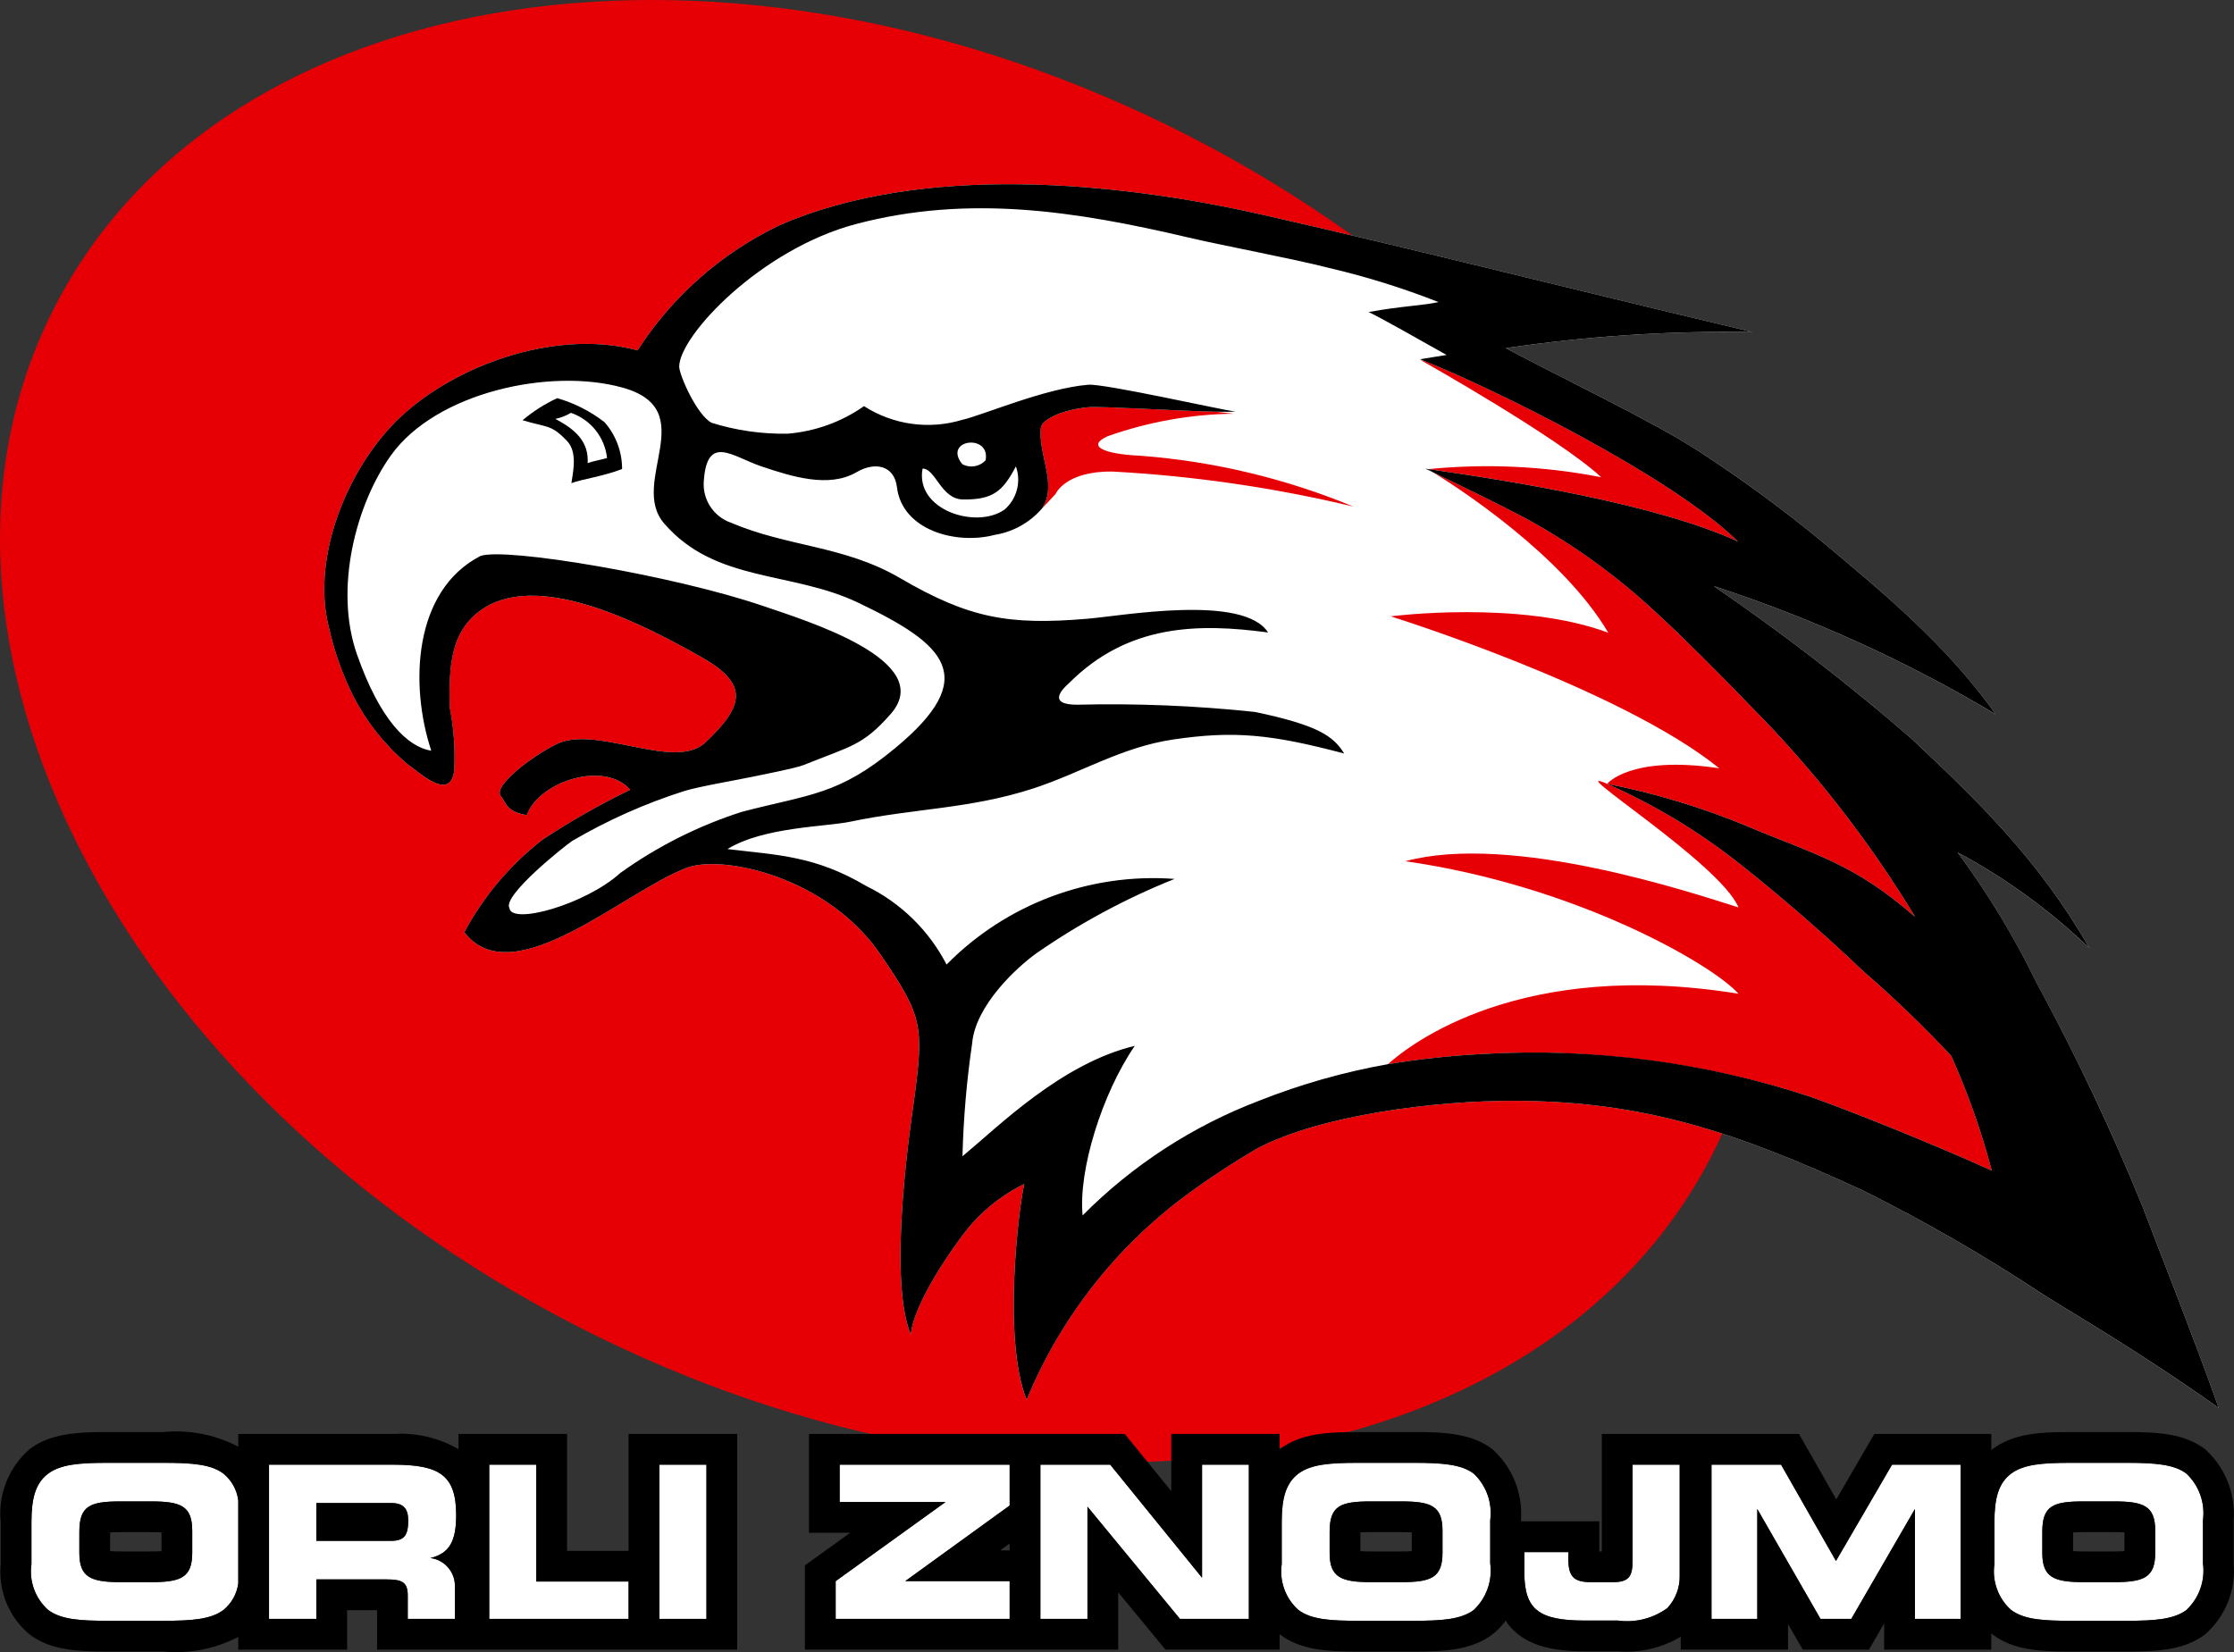 <svg clip-rule="evenodd" fill-rule="evenodd" stroke-linejoin="round" stroke-miterlimit="2" viewBox="144.806 100 270.389 200" xmlns="http://www.w3.org/2000/svg"><rect x="144.806" y="100" width="270.389" height="200" fill="#333333" stroke="none"/><g fill-rule="nonzero" transform="matrix(2.259 0 0 2.259 144.805 100)"><path d="m91.727 61.895c-9.016 17.629-36.207 21.755-60.727 9.211-24.525-12.544-37.098-37.005-28.08-54.637 9.017-17.629 36.209-21.755 60.728-9.211 24.527 12.543 37.097 37.005 28.079 54.637" fill="#e60005"/><path d="m114.836 64.762c-1.681-4.144-3.595-8.189-5.735-12.116-1.186-2.451-2.599-4.785-4.221-6.972 2.582 1.381 4.962 3.112 7.072 5.142-2.758-4.816-6.051-7.952-9.594-11.284-3.355-2.906-6.872-5.618-10.535-8.124 5.27 1.719 10.332 4.021 15.091 6.863-2.685-3.824-6.324-6.748-9.159-9.138-2.149-1.778-4.398-3.432-6.737-4.952-2.407-1.57-7.444-3.976-10.341-5.523 4.377-.652 8.8-.94 13.223-.862-11.585-2.755-17.563-4.313-26.282-6.292-7.749-1.756-18.203-2.776-25.856.57-3.107 1.485-5.741 3.807-7.604 6.705-4.118-1.123-9.301.579-12.439 3.332-2.953 2.585-5.122 7.657-4.081 11.582.283 1.246.715 2.453 1.285 3.597.722 1.405 1.715 2.653 2.921 3.672.586.389 2.308 2.066 2.495.292.058-1.115-.024-2.233-.244-3.327-.053-2.224.026-4.213 1.865-5.361 3.13-1.954 8.71 1.01 11.565 2.617 2.576 1.447 2.407 2.585.273 4.603-1.593 1.503-5.553-.787-7.729-.012-.975.345-3.748 2.278-3.232 2.893.292.353.277.831 1.386 1.014.652-1.809 4.173-2.945 5.539-1.358-1.623.788-3.193 1.681-4.701 2.674-1.724 1.343-3.149 3.032-4.183 4.959 2.575 3.362 8.53-2.168 11.916-3.452 1.911-.723 7.528.468 10.375 4.64 2.281 3.345 2.336 3.821 1.797 7.863-.101.765-1.453 9.404-.167 12.509.152-1.757 2.407-4.857 2.837-5.404.859-1.13 1.971-2.044 3.245-2.669-.286 1.175-1.185 8.318.122 11.566 1.802-4.368 4.763-8.162 8.561-10.972 1.222-.898 2.49-1.732 3.799-2.498 3.328-1.757 9.459-2.577 13.897-2.55 6.854.04 11.725 1.66 18.539 4.798 3.324 1.652 6.543 3.509 9.636 5.559 1.791 1.138 5.208 3.092 9.438 6.1-1.384-3.903-2.941-7.788-4.037-10.685" fill="#fff"/><path d="m33.331 25.133c-1.025.399-2.146.542-2.716.757.056-.47.367-1.631-.231-2.257-.868-.912-1.069-.712-2.384-1.114.563-.475 1.186-.873 1.855-1.183.919.265 1.779.703 2.536 1.289.608.693.942 1.585.94 2.508m-1.846-.314c.313-.115.556-.144 1.04-.273-.119-1.114-.877-2.063-1.937-2.424-.257.155-.538.265-.832.326 1.059.559 1.8 1.214 1.729 2.371"/><path d="m85.791 25.573c-3.047-.595-6.165-.741-9.254-.435 4.34.627 12.151 1.854 16.585 3.88-3.621-3.549-13.224-8.253-16.855-9.696-.045-.006-.089-.011-.138-.02 0 0 7.373 4.144 9.662 6.271" fill="#e60005"/><path d="m76.374 25.116c.015.008.171.081.421.202-.184-.114-.286-.175-.286-.175.009-.002.018-.004.028-.005-.054-.006-.113-.014-.163-.022"/><g fill="#e60005"><path d="m59.603 25.269c4.349.234 8.669.862 12.906 1.876-3.63-1.504-7.474-2.423-11.392-2.722-2.069-.094-2.905-.538-1.767-1.048 2.165-.768 4.442-1.175 6.738-1.205l-.968-.11c-2.164-.044-6.158-.301-6.804-.239-1.33.122-2.497.63-2.549 1.107-.159 1.444.934 3.079.041 4.346l.745-.799s.515-1.238 3.049-1.206"/><path d="m86.171 33.908c-4.725-1.772-11.662-.881-11.662-.881s12.287 3.839 17.607 8.143c-4.781-.717-6.008.834-6.008.834 2.59.509 5.122 1.277 7.559 2.292 3.605 1.519 5.659 1.97 8.943 4.84-2.473-4.094-5.424-7.878-8.793-11.272-1.512-1.585-3.841-3.902-4.89-4.854-1.999-1.902-4.222-3.553-6.62-4.918-1.064-.623-4.341-2.214-5.512-2.774 1.327.818 6.931 4.436 9.376 8.59"/><path d="m96.996 58.773c1.876.651 6.493 2.493 9.719 3.956-.553-2.105-1.279-4.161-2.171-6.146-1.491-1.596-3.065-3.111-4.716-4.54-2.553-2.442-4.886-4.374-6.525-5.679-2.201-1.757-4.619-3.222-7.194-4.36-2.576-1.138 6.07 4.258 7.035 6.621-2.53-.795-12.13-4.014-17.852-2.475 9.244 1.322 16.517 5.582 17.852 7.102-11.65-1.894-17.54 2.661-18.782 3.774 7.576-1.224 15.335-.625 22.634 1.747"/></g><path d="m114.837 64.761c-1.682-4.143-3.596-8.188-5.732-12.116-1.187-2.45-2.6-4.784-4.223-6.971 2.582 1.381 4.961 3.111 7.071 5.141-2.759-4.816-6.05-7.951-9.594-11.284-3.355-2.905-6.873-5.618-10.536-8.124 5.271 1.719 10.334 4.021 15.094 6.863-2.687-3.823-6.326-6.748-9.161-9.138-2.149-1.778-4.399-3.431-6.737-4.952-2.408-1.57-7.442-3.976-10.341-5.523 4.377-.651 8.8-.939 13.225-.862-11.588-2.755-17.563-4.313-26.282-6.292-7.75-1.756-18.205-2.776-25.858.57-3.108 1.486-5.742 3.808-7.605 6.705-4.115-1.123-9.301.579-12.439 3.332-2.952 2.585-5.122 7.657-4.08 11.582.282 1.246.713 2.454 1.283 3.597.722 1.406 1.715 2.654 2.923 3.672.586.389 2.309 2.066 2.495.292.056-1.114-.025-2.231-.24-3.326-.056-2.225.023-4.214 1.864-5.362 3.128-1.954 8.708 1.01 11.562 2.617 2.575 1.447 2.408 2.585.272 4.603-1.591 1.504-5.552-.787-7.729-.012-.972.345-3.747 2.279-3.232 2.893.295.353.277.831 1.389 1.014.65-1.809 4.172-2.945 5.538-1.358-1.624.788-3.194 1.681-4.7 2.674-1.726 1.343-3.152 3.032-4.186 4.959 2.58 3.362 8.531-2.168 11.917-3.452 1.911-.723 7.53.468 10.376 4.64 2.284 3.345 2.335 3.821 1.796 7.864-.101.765-1.453 9.403-.166 12.509.153-1.756 2.406-4.856 2.836-5.404.859-1.13 1.97-2.044 3.245-2.669-.286 1.175-1.184 8.319.124 11.566 1.802-4.367 4.761-8.16 8.559-10.971 1.222-.898 2.49-1.732 3.8-2.499 3.327-1.757 9.46-2.577 13.896-2.55 6.854.041 11.725 1.661 18.539 4.798 3.324 1.653 6.543 3.509 9.638 5.559 1.792 1.138 5.206 3.092 9.437 6.1-1.384-3.903-2.943-7.788-4.038-10.685m-81.598-17.984c-1.853 1.688-5.855 2.811-5.944 1.878-.389-.662 2.995-3.352 3.366-3.594 1.896-1.11 3.909-2.007 6.003-2.673.772-.242 3.016-.626 3.671-.768.386-.084 2.289-.449 2.731-.627 2.519-1.018 3.153-1.026 4.648-2.723 2.535-2.868-4.571-5.025-6.812-5.793-4.785-1.638-13.862-3.17-15.167-2.681-3.603 1.871-3.786 6.924-2.629 10.432-1.271-.205-2.745-1.639-3.978-5.158-1.24-3.522-.056-8.05 1.822-10.674 2.422-3.378 8.535-4.697 12.39-3.63 4.315 1.19.334 5.066 2.243 7.281 2.758 3.197 6.824 2.532 10.425 4.261 4.636 2.221 6.57 3.956 1.96 7.776-3.063 2.541-4.585 2.467-8.231 3.423-2.323.745-4.516 1.849-6.498 3.27m41.123 10.249c-2.356.418-4.664 1.072-6.888 1.953-3.558 1.353-6.787 3.451-9.469 6.151-.235-2.413 1.041-6.53 2.795-9.087-3.933.946-7.288 4.307-9.232 5.918.052-2.028.225-4.052.52-6.06.177-2.031 2.409-4.083 3.455-4.828 2.305-1.598 4.784-2.932 7.389-3.975-4.546-.337-9.017 1.343-12.216 4.589-.944-1.83-2.456-3.308-4.307-4.21-2.73-1.619-4.733-1.655-7.434-1.978 1.941-1.192 5.266-1.19 6.596-1.47 3.369-.71 6.387-.674 9.777-1.774 2.577-.84 4.731-2.218 7.512-2.628 3.251-.48 5.245-.286 9.159.751-.577-.938-1.411-1.52-4.778-2.227-3.165-.336-6.348-.466-9.53-.388-1.677 0-.729-.9-.439-1.151 3.17-3.183 6.945-3.219 10.669-2.72-1.319-2.073-7.848-.886-9.692-.734-4.216.352-6.328-.022-10.035-2.186-2.977-1.739-6.02-1.666-9.043-2.96-.944-.323-1.55-1.257-1.46-2.251.175-2.528 1.551-1.288 3.061-.778 1.647.555 3.638 1.187 5.124.318.99-.579 2.021-.362 2.161.801.277 2.317 3.18 3.104 5.235 2.561.974-.157 1.864-.648 2.516-1.39.893-1.266-.2-2.902-.04-4.345.052-.477 1.218-.986 2.549-1.108.646-.061 4.64.196 6.804.24.451.01.829.012 1.073-.003-.864-.116-7.035-1.511-7.889-1.44-2.327.192-5.648 1.632-6.751 1.881-1.776.538-3.701.269-5.261-.734-1.207.845-2.617 1.354-4.085 1.475-1.381.027-2.757-.17-4.075-.582-.774-.387-1.725-2.517-1.742-3.007 0-1.65 4.362-6.303 9.498-7.652 6.017-1.579 11.734-.693 17.776.727 1.844.435 5.624 1.139 7.523 1.628 2.004.467 3.97 1.08 5.885 1.834-.841.19-1.953.208-3.744.533.633.298 2.726 1.482 4.177 2.301l-1.424.229c.059.022.123.048.185.072 3.631 1.442 13.234 6.147 16.854 9.695-4.433-2.026-12.244-3.252-16.585-3.879-.009.001-.018.003-.027.005-.009.003.102.061.286.174 1.171.56 4.449 2.151 5.512 2.774 2.397 1.366 4.62 3.018 6.621 4.918 1.049.952 3.377 3.269 4.89 4.854 3.368 3.395 6.32 7.179 8.793 11.272-3.285-2.87-5.339-3.321-8.944-4.839-2.436-1.015-4.968-1.783-7.558-2.292 2.575 1.138 4.993 2.603 7.194 4.359 1.639 1.305 3.972 3.237 6.525 5.68 1.651 1.429 3.225 2.944 4.716 4.539.891 1.986 1.618 4.041 2.171 6.146-3.226-1.462-7.843-3.305-9.719-3.956-5.641-1.855-11.581-2.634-17.51-2.295-1.717.089-3.428.272-5.124.549m-22.752-30.261c1.583.017 2.117-.429 2.82-1.772.296.822.053 1.745-.608 2.315-1.525 1.069-4.804.017-4.392-2.197.709 0 .986 1.654 2.18 1.654m1.199-2.104c-.318.352-.841.438-1.255.208-1.054-1.318 1.519-1.659 1.255-.208"/><path d="m12.766 80.404c-.069-.564-.354-1.08-.796-1.438-.657-.501-1.704-.578-3.216-.578h-2.968c-1.51 0-2.535.077-3.203.578-.683.51-.898 1.328-.898 2.603v2.249c-.132.917.206 1.842.898 2.457.703.522 1.738.578 3.216.578h2.955c1.502 0 2.535-.068 3.216-.578.439-.356.724-.868.796-1.429zm-2.466 2.801c0 1.341-.614 1.578-2.216 1.578h-1.604c-1.602 0-2.228-.248-2.228-1.557v-1.147c0-1.398.581-1.623 2.219-1.623h1.613c1.602 0 2.216.237 2.216 1.577z" fill="#fff"/><path d="m8.084 80.456h-1.613c-1.638 0-2.219.225-2.219 1.623v1.147c0 1.309.626 1.557 2.228 1.557h1.604c1.602 0 2.216-.237 2.216-1.578v-1.172c0-1.34-.614-1.577-2.216-1.577m.569 2.665c-.134.01-.319.016-.569.016h-1.604c-.257 0-.447-.008-.579-.018v-1.003c.132-.008.317-.014.57-.014h1.613c.25 0 .435.006.569.015z"/><path d="m24.441 81.192c0-2.146-.887-2.705-3.388-2.705h-6.639v8.264h2.536v-2.115h3.761c.832 0 1.136.147 1.136.854v1.261h2.525v-1.693c.043-.781-.533-1.471-1.309-1.568 1.037-.252 1.378-.931 1.378-2.298m-3.479 1.376h-4.012v-2.025h4.012c.648 0 .91.296.91.933 0 .785-.205 1.092-.91 1.092" fill="#fff"/><path d="m20.962 80.544h-4.012v2.025h4.012c.705 0 .91-.307.91-1.092 0-.637-.262-.933-.91-.933"/><path d="m33.679 84.751h-4.945v-6.263h-2.521v8.263h7.466z" fill="#fff"/><path d="m35.329 78.488v8.264h2.521v-8.264z" fill="#fff"/><path d="m35.329 76.842h-1.65v6.263h-3.296v-6.263h-5.818v.813c-1.065-.612-2.287-.895-3.512-.813h-8.286v.681c-1.233-.645-2.627-.918-4.012-.785h-2.968c-1.626 0-3.065.067-4.189.909-1.13.972-1.714 2.439-1.56 3.922v2.25c-.139 1.438.446 2.855 1.56 3.776 1.13.838 2.515.906 4.202.906h2.955c1.385.133 2.779-.14 4.012-.785v.681h5.831v-2.112h1.605v2.112h19.296v-11.555zm2.522 9.91h-2.521v-8.264h2.521zm-11.638-8.264h2.521v6.263h4.945v2.001h-7.466zm-1.841 6.57v1.694h-2.525v-1.261c0-.707-.304-.855-1.137-.855h-3.76v2.116h-2.536v-8.264h6.639c2.501 0 3.388.559 3.388 2.704 0 1.368-.341 2.047-1.378 2.299.776.096 1.352.786 1.309 1.567m-12.401 1.217c-.681.511-1.715.578-3.216.578h-2.955c-1.478 0-2.513-.055-3.216-.578-.693-.615-1.032-1.539-.899-2.456v-2.25c0-1.275.216-2.093.899-2.602.668-.502 1.692-.579 3.203-.579h2.968c1.512 0 2.558.077 3.216.579.44.358.726.873.796 1.437v4.442c-.073.56-.358 1.072-.796 1.429"/><path d="m54.096 84.727h-5.595l5.595-4.05v-2.189h-9.108v2h5.674l-5.888 4.239v2.025h9.322z" fill="#fff"/><path d="m66.912 86.751v-8.264h-2.508v6.059l-4.92-6.059h-3.742v8.264h2.522v-6.014l4.956 6.014z" fill="#fff"/><path d="m79.843 81.465c.126-.926-.204-1.858-.885-2.499-.66-.501-1.705-.578-3.216-.578h-2.966c-1.514 0-2.534.077-3.207.578-.68.51-.896 1.328-.896 2.603v2.249c-.133.917.204 1.841.896 2.457.703.522 1.739.578 3.218.578h2.955c1.502 0 2.533-.068 3.216-.578.683-.641 1.014-1.575.885-2.503zm-2.556 1.74c0 1.341-.611 1.578-2.217 1.578h-1.599c-1.605 0-2.232-.248-2.232-1.557v-1.147c0-1.398.582-1.623 2.217-1.623h1.614c1.606 0 2.217.237 2.217 1.577z" fill="#fff"/><path d="m75.071 80.456h-1.615c-1.634 0-2.216.225-2.216 1.623v1.147c0 1.309.627 1.557 2.231 1.557h1.6c1.605 0 2.216-.237 2.216-1.578v-1.172c0-1.34-.611-1.577-2.216-1.577m.569 2.665c-.134.01-.316.016-.569.016h-1.6c-.262 0-.45-.006-.584-.018v-1.003c.134-.008.317-.014.569-.014h1.615c.253 0 .435.006.569.015z"/><path d="m89.995 78.488h-2.525v5.127c0 .829-.156 1.169-1.068 1.169h-1.136c-.989 0-1.24-.317-1.24-1.319 0-.09.011-.191.011-.293h-2.364v1.09c0 2 .786 2.579 3.251 2.579h1.762c.936.128 1.886-.113 2.649-.671.441-.474.678-1.103.66-1.75z" fill="#fff"/><path d="m105.044 86.751v-8.264h-3.671l-3.005 5.16-2.941-5.16h-3.728v8.264h2.453v-5.889l3.387 5.889h1.65l3.41-5.889v5.889z" fill="#fff"/><path d="m117.145 78.966c-.661-.501-1.708-.578-3.217-.578h-2.969c-1.513 0-2.534.077-3.205.578-.68.51-.896 1.328-.896 2.603v2.249c-.132.917.205 1.841.896 2.457.705.522 1.741.578 3.218.578h2.956c1.499 0 2.531-.068 3.217-.578.683-.641 1.013-1.575.886-2.503v-2.307c.124-.926-.207-1.857-.886-2.499m-1.671 4.239c0 1.339-.617 1.578-2.219 1.578h-1.601c-1.601 0-2.23-.248-2.23-1.557v-1.147c0-1.398.58-1.623 2.216-1.623h1.615c1.602 0 2.219.237 2.219 1.577z" fill="#fff"/><path d="m118.143 77.657c-1.121-.85-2.572-.919-4.215-.919h-2.969c-1.628 0-3.068.067-4.19.909-.028.02-.054.041-.079.064v-.869h-6.265l-.477.817-1.562 2.689-1.527-2.678-.473-.828h-10.563v6.295h-.136v-1.615h-4.196v-.057c.107-1.437-.46-2.846-1.533-3.808-1.116-.85-2.573-.919-4.215-.919h-2.967c-1.629 0-3.067.067-4.19.907-.01.006-.015.013-.025.019v-.822h-5.805v3.066l-2.492-3.066h-16.921v5.293h2.212l-2.429 1.749v4.513h16.786v-3.069l2.04 2.471.492.598h6.117v-.822c.01.007.015.013.025.019 1.131.839 2.512.907 4.202.907h2.955c1.636 0 3.082-.068 4.204-.909.276-.212.52-.463.724-.745.917 1.406 2.666 1.642 4.253 1.642h1.762c1.175.095 2.352-.178 3.366-.781v.689h5.748v-1.369l.313.544.477.825h3.547l.477-.822.335-.581v1.403h5.741v-.866c.026.02.051.041.079.063 1.132.839 2.514.907 4.203.907h2.956c1.635 0 3.083-.068 4.204-.909 1.096-.951 1.67-2.373 1.544-3.819v-2.308c.107-1.437-.46-2.846-1.533-3.808m-.112 6.116c.127.927-.204 1.861-.886 2.502-.685.511-1.718.578-3.217.578h-2.956c-1.477 0-2.513-.056-3.217-.578-.692-.616-1.029-1.54-.897-2.456v-2.25c0-1.275.216-2.093.897-2.603.671-.501 1.691-.578 3.204-.578h2.969c1.509 0 2.556.077 3.217.578.679.641 1.01 1.573.886 2.499zm-18.842 2.978h-1.649l-3.387-5.889v5.889h-2.454v-8.263h3.728l2.942 5.16 3.004-5.16h3.671v8.263h-2.444v-5.889zm-12.503.09h-1.762c-2.465 0-3.251-.579-3.251-2.579v-1.09h2.364c0 .102-.011.203-.011.293 0 1.002.251 1.319 1.24 1.319h1.136c.912 0 1.068-.34 1.068-1.17v-5.126h2.525v5.932c.018.647-.219 1.276-.66 1.75-.763.558-1.713.799-2.649.671m-7.727-.566c-.683.511-1.715.578-3.216.578h-2.955c-1.48 0-2.516-.056-3.219-.578-.691-.616-1.028-1.54-.896-2.456v-2.25c0-1.275.217-2.093.896-2.603.673-.501 1.694-.578 3.207-.578h2.967c1.51 0 2.555.077 3.216.578.68.641 1.009 1.573.884 2.499v2.308c.128.927-.202 1.861-.884 2.502m-20.695.476h-2.522v-8.263h3.742l4.92 6.058v-6.058h2.508v8.263h-3.692l-4.956-6.014zm-13.49-2.024 5.888-4.239h-5.674v-2h9.108v2.189l-5.595 4.05h5.595v2.024h-9.322zm9.322-2.016v.369h-.512z"/><path d="m113.256 80.456h-1.616c-1.636 0-2.216.225-2.216 1.623v1.147c0 1.309.629 1.557 2.231 1.557h1.601c1.601 0 2.219-.239 2.219-1.578v-1.172c0-1.34-.618-1.577-2.219-1.577m.569 2.665c-.133.01-.317.016-.569.016h-1.601c-.26 0-.447-.006-.581-.018v-1.003c.134-.008.317-.014.566-.014h1.616c.252 0 .436.006.569.015z"/></g></svg>